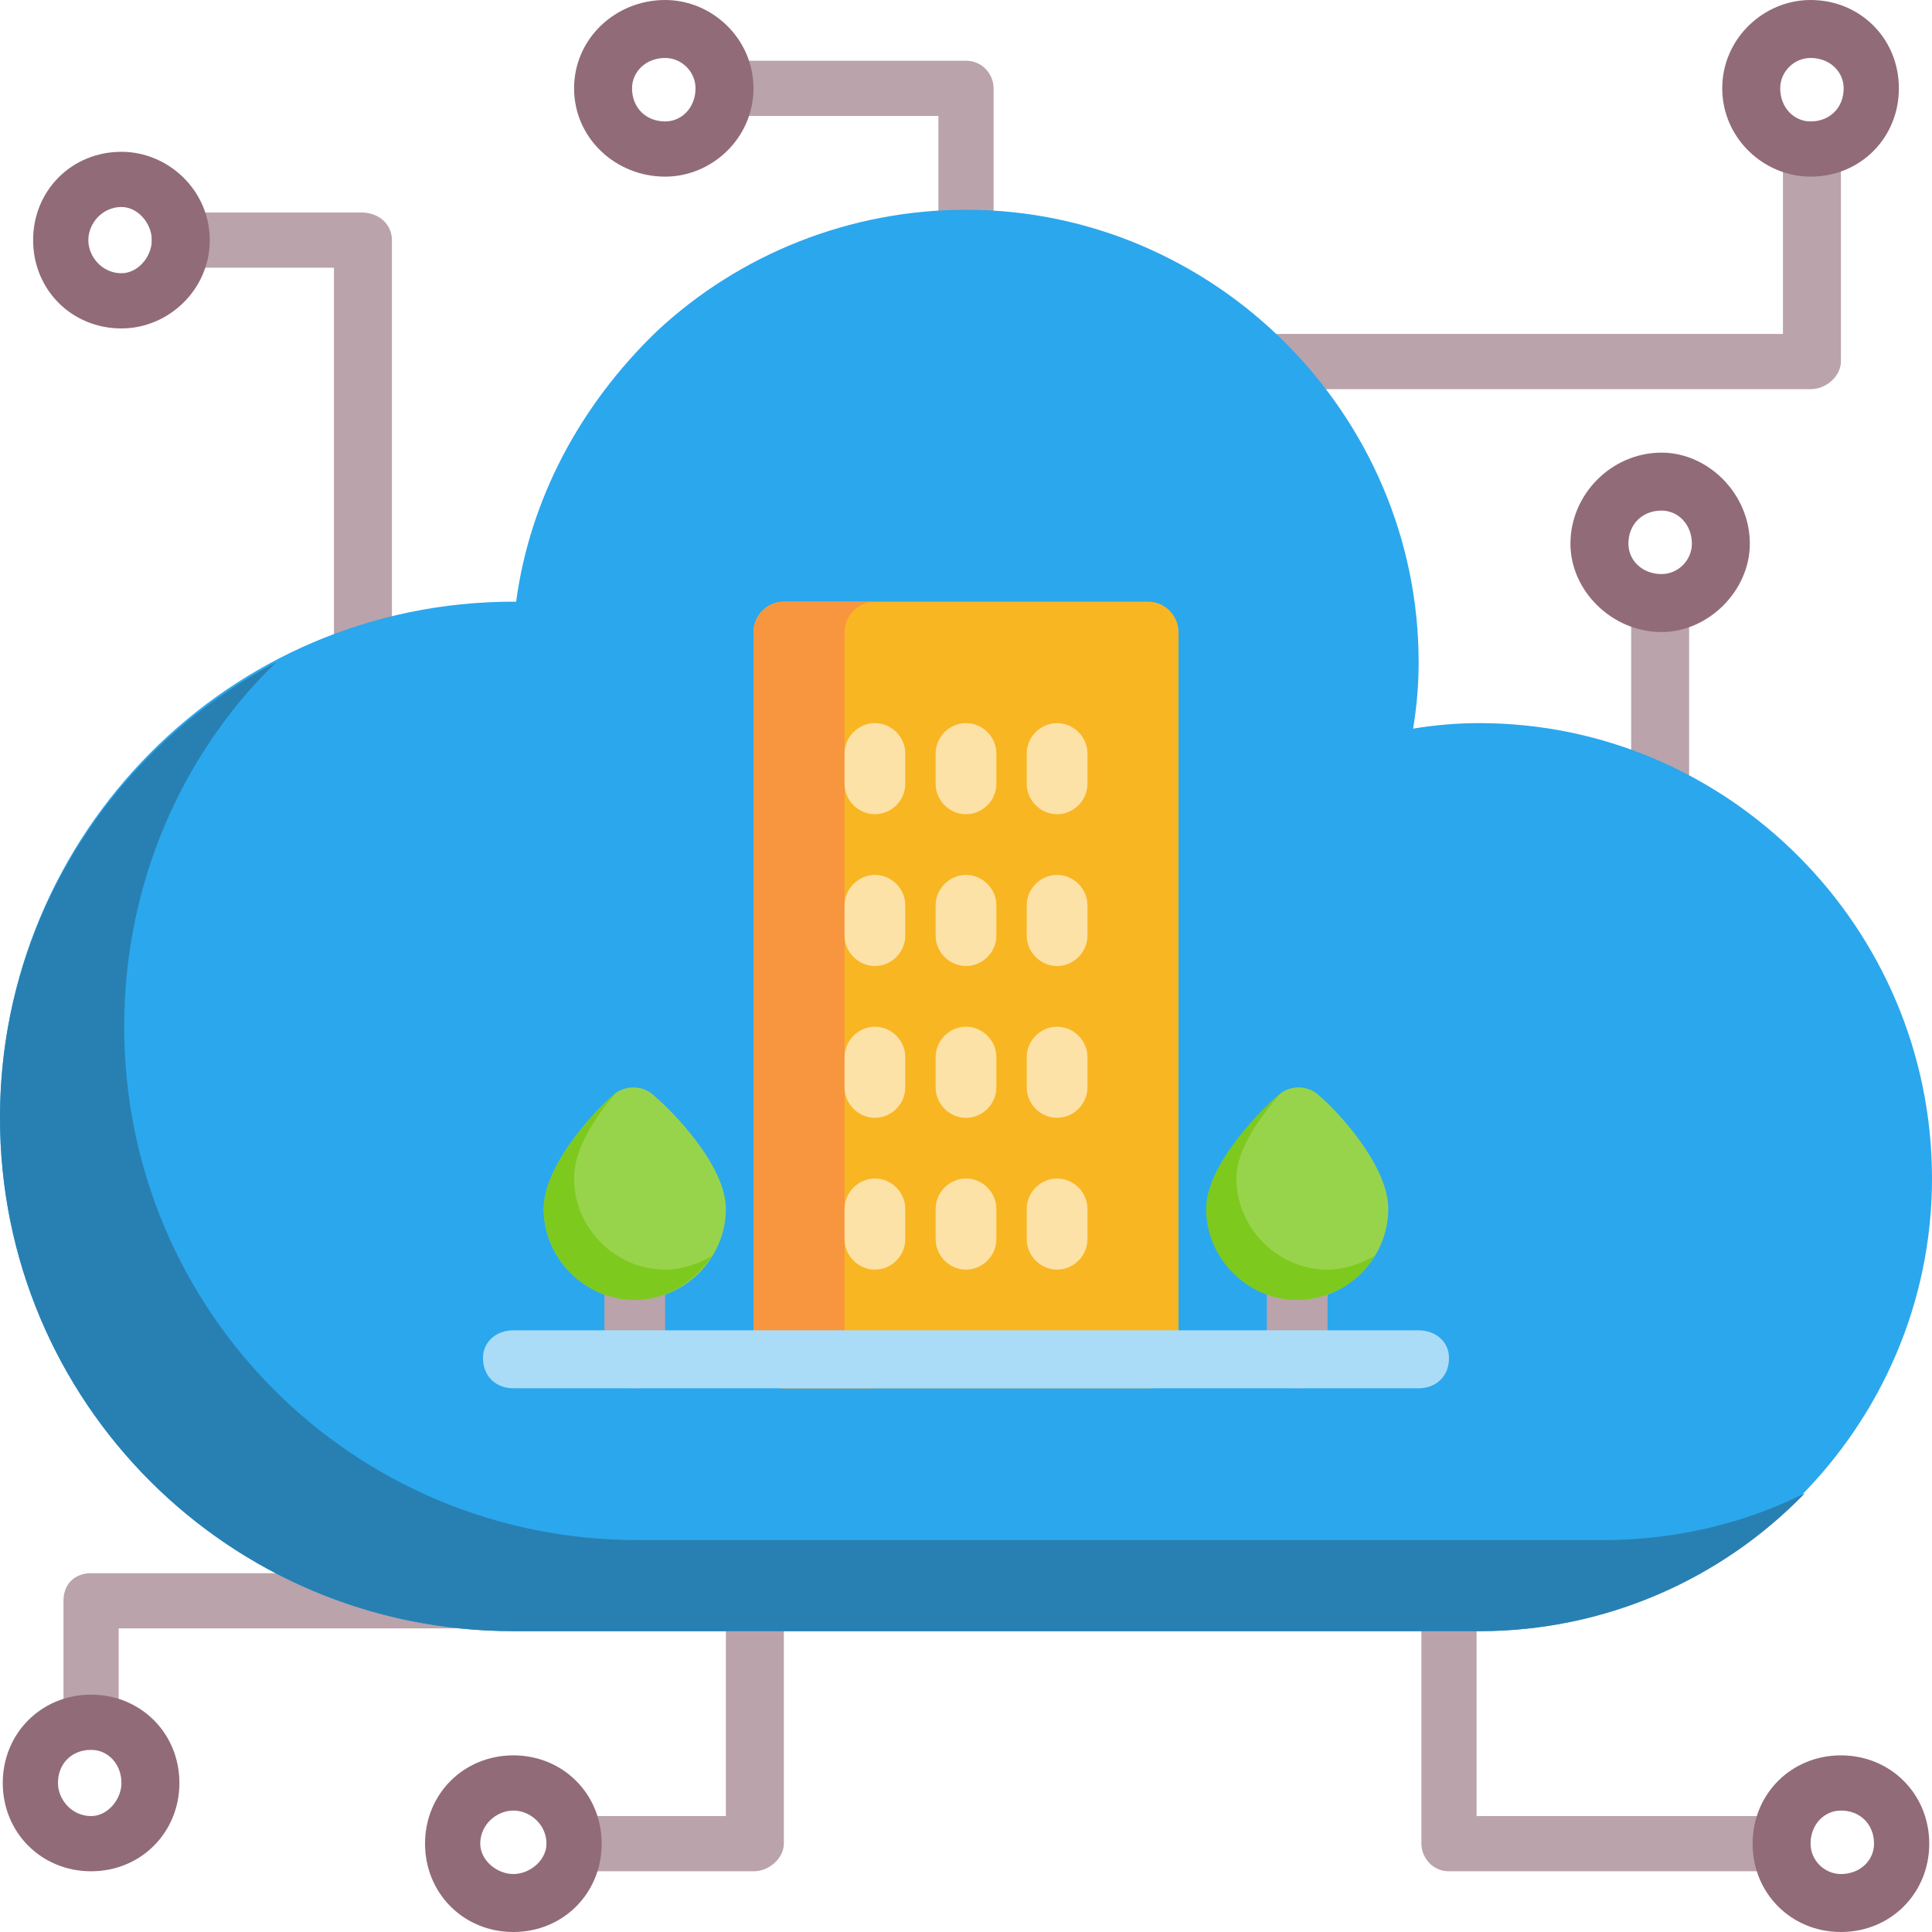 <svg version="1.2" xmlns="http://www.w3.org/2000/svg" viewBox="0 0 70 70" width="70" height="70"><style>.a{fill:#baa3ab}.b{fill:#916b78}.c{fill:#2ba7ed}.d{fill:#2880b2}.e{fill:#f9b623}.f{fill:#f7963e}.g{fill:#98d44b}.h{fill:#7ec91e}.i{fill:#aadcf8}.j{fill:#fde2a7}</style><path class="a" d="m65.6 14.1h-19.7c-0.5 0-1-0.5-1-1 0-0.6 0.5-1 1-1h18.7v-6.7c0-0.6 0.5-1 1-1 0.6 0 1.1 0.4 1.1 1v7.7c0 0.5-0.5 1-1.1 1z"/><path class="a" d="m13.1 24.5c-0.5 0-1-0.4-1-1v-13.8h-5.5c-0.6 0-1.1-0.4-1.1-1 0-0.6 0.5-1 1.1-1h6.5c0.6 0 1.1 0.4 1.1 1v14.8c0 0.6-0.5 1-1.1 1z"/><path class="a" d="m64.5 67.8h-12c-0.6 0-1-0.5-1-1v-8.8c0-0.6 0.4-1 1-1 0.6 0 1 0.4 1 1v7.8h11c0.6 0 1.1 0.4 1.1 1 0 0.5-0.5 1-1.1 1z"/><path class="a" d="m27.3 67.8h-6.5c-0.6 0-1-0.5-1-1 0-0.6 0.4-1 1-1h5.5v-7.8c0-0.6 0.5-1 1-1 0.6 0 1.1 0.4 1.1 1v8.8c0 0.5-0.5 1-1.1 1z"/><path class="a" d="m35 9.7c-0.6 0-1-0.4-1-1v-4.5h-7.8c-0.5 0-1-0.4-1-1 0-0.5 0.5-1 1-1h8.8c0.6 0 1 0.5 1 1v5.5c0 0.6-0.4 1-1 1z"/><path class="a" d="m60.2 29.5c-0.6 0-1.1-0.5-1.1-1.1v-6.6c0-0.5 0.5-1 1.1-1 0.5 0 1 0.5 1 1v6.6c0 0.6-0.5 1.1-1 1.1z"/><path class="a" d="m3.3 63.4c-0.6 0-1-0.4-1-1v-4.4c0-0.6 0.4-1 1-1h13.1c0.6 0 1 0.4 1 1 0 0.6-0.4 1-1 1h-12.1v3.4c0 0.6-0.5 1-1 1z"/><path class="b" d="m65.6 6.4c-1.7 0-3.2-1.4-3.2-3.2 0-1.8 1.5-3.2 3.2-3.2 1.8 0 3.2 1.4 3.2 3.2 0 1.8-1.4 3.2-3.2 3.2zm0-4.3c-0.6 0-1.1 0.5-1.1 1.1 0 0.7 0.5 1.2 1.1 1.2 0.7 0 1.2-0.5 1.2-1.2 0-0.6-0.5-1.1-1.2-1.1z"/><path class="b" d="m60.2 22.9c-1.8 0-3.3-1.5-3.3-3.2 0-1.8 1.5-3.3 3.3-3.3 1.7 0 3.2 1.5 3.2 3.3 0 1.7-1.5 3.2-3.2 3.2zm0-4.4c-0.7 0-1.2 0.5-1.2 1.2 0 0.6 0.5 1.1 1.2 1.1 0.6 0 1.1-0.5 1.1-1.1 0-0.7-0.5-1.2-1.1-1.2z"/><path class="b" d="m66.7 70c-1.8 0-3.2-1.4-3.2-3.2 0-1.8 1.4-3.2 3.2-3.2 1.8 0 3.2 1.4 3.2 3.2 0 1.8-1.4 3.2-3.2 3.2zm0-4.4c-0.6 0-1.1 0.5-1.1 1.2 0 0.6 0.5 1.1 1.1 1.1 0.7 0 1.2-0.5 1.2-1.1 0-0.7-0.5-1.2-1.2-1.2z"/><path class="b" d="m4.4 11.9c-1.8 0-3.2-1.4-3.2-3.2 0-1.8 1.4-3.2 3.2-3.2 1.7 0 3.2 1.4 3.2 3.2 0 1.8-1.5 3.2-3.2 3.2zm0-4.4c-0.7 0-1.2 0.6-1.2 1.2 0 0.6 0.5 1.2 1.2 1.2 0.6 0 1.1-0.6 1.1-1.2 0-0.6-0.5-1.2-1.1-1.2z"/><path class="b" d="m3.3 67.8c-1.8 0-3.2-1.4-3.2-3.2 0-1.8 1.4-3.2 3.2-3.2 1.8 0 3.2 1.4 3.2 3.2 0 1.8-1.4 3.2-3.2 3.2zm0-4.4c-0.7 0-1.2 0.5-1.2 1.2 0 0.6 0.5 1.2 1.2 1.2 0.6 0 1.1-0.6 1.1-1.2 0-0.7-0.5-1.2-1.1-1.2z"/><path class="b" d="m18.6 70c-1.8 0-3.2-1.4-3.2-3.2 0-1.8 1.4-3.2 3.2-3.2 1.8 0 3.2 1.4 3.2 3.2 0 1.8-1.4 3.2-3.2 3.2zm0-4.4c-0.6 0-1.2 0.5-1.2 1.2 0 0.6 0.6 1.1 1.2 1.1 0.6 0 1.2-0.5 1.2-1.1 0-0.7-0.6-1.2-1.2-1.2z"/><path class="b" d="m24.1 6.4c-1.8 0-3.3-1.4-3.3-3.2 0-1.8 1.5-3.2 3.3-3.2 1.7 0 3.2 1.4 3.2 3.2 0 1.8-1.5 3.2-3.2 3.2zm0-4.3c-0.7 0-1.2 0.5-1.2 1.1 0 0.7 0.5 1.2 1.2 1.2 0.6 0 1.1-0.5 1.1-1.2 0-0.6-0.5-1.1-1.1-1.1z"/><path class="c" d="m53.6 26.2q-1.2 0-2.4 0.2 0.2-1.2 0.2-2.4c0-9-7.4-16.4-16.4-16.4-4.2 0-8.2 1.6-11.2 4.4-2.8 2.7-4.6 6.1-5.1 9.8q0 0-0.1 0c-10.3 0-18.6 8.4-18.6 18.7 0 10.3 8.3 18.6 18.6 18.6h35c9 0 16.4-7.4 16.4-16.4 0-9.1-7.4-16.5-16.4-16.5z"/><path class="d" d="m58.1 55.8h-35c-10.3 0-18.6-8.3-18.6-18.6 0-5.2 2.1-9.9 5.5-13.2-5.9 3.1-10 9.3-10 16.5 0 10.3 8.3 18.6 18.6 18.6h35c4.6 0 8.8-1.9 11.8-5-2.2 1.1-4.7 1.7-7.3 1.7z"/><path class="e" d="m41.6 21.8h-13.2c-0.6 0-1.1 0.5-1.1 1.1v26.3c0 0.7 0.5 1.1 1.1 1.1h13.2c0.6 0 1.1-0.4 1.1-1.1v-26.3c0-0.6-0.5-1.1-1.1-1.1z"/><path class="f" d="m30.6 49.2v-26.3c0-0.6 0.5-1.1 1.1-1.1h-3.3c-0.6 0-1.1 0.5-1.1 1.1v26.3c0 0.7 0.5 1.1 1.1 1.1h3.3c-0.6 0-1.1-0.4-1.1-1.1z"/><path class="a" d="m23 50.3c-0.6 0-1.1-0.4-1.1-1.1v-3.2c0-0.6 0.5-1.1 1.1-1.1 0.6 0 1.1 0.5 1.1 1.1v3.2c0 0.7-0.5 1.1-1.1 1.1z"/><path class="g" d="m23.7 39.7c-0.4-0.4-1.1-0.4-1.5 0-0.6 0.5-2.5 2.5-2.5 4.1 0 1.8 1.5 3.3 3.3 3.3 1.8 0 3.3-1.5 3.3-3.3 0-1.6-2-3.6-2.6-4.1z"/><path class="h" d="m24.1 46c-1.8 0-3.3-1.5-3.3-3.3 0-1.1 0.8-2.3 1.6-3.2q-0.1 0.1-0.2 0.2c-0.6 0.5-2.5 2.5-2.5 4.1 0 1.8 1.5 3.3 3.3 3.3 1.2 0 2.2-0.7 2.8-1.6-0.5 0.3-1.1 0.5-1.7 0.5z"/><path class="a" d="m47 50.3c-0.6 0-1.1-0.4-1.1-1.1v-3.2c0-0.6 0.5-1.1 1.1-1.1 0.6 0 1.1 0.5 1.1 1.1v3.2c0 0.7-0.5 1.1-1.1 1.1z"/><path class="g" d="m47.8 39.7c-0.4-0.4-1.1-0.4-1.5 0-0.6 0.5-2.5 2.5-2.5 4.1 0 1.8 1.4 3.3 3.2 3.3 1.8 0 3.3-1.5 3.3-3.3 0-1.6-1.9-3.6-2.5-4.1z"/><path class="h" d="m48.1 46c-1.8 0-3.3-1.5-3.3-3.3 0-1.1 0.9-2.3 1.7-3.2q-0.1 0.1-0.2 0.2c-0.6 0.5-2.6 2.5-2.6 4.1 0 1.8 1.5 3.3 3.3 3.3 1.2 0 2.3-0.7 2.8-1.6-0.5 0.3-1.1 0.5-1.7 0.5z"/><path class="i" d="m51.4 50.3h-32.8c-0.6 0-1.1-0.4-1.1-1.1 0-0.6 0.5-1 1.1-1h32.8c0.6 0 1.1 0.4 1.1 1 0 0.7-0.5 1.1-1.1 1.1z"/><path class="j" d="m38.3 29.5c-0.6 0-1.1-0.5-1.1-1.1v-1.1c0-0.6 0.5-1.1 1.1-1.1 0.6 0 1.1 0.5 1.1 1.1v1.1c0 0.6-0.5 1.1-1.1 1.1z"/><path class="j" d="m35 29.5c-0.6 0-1.1-0.5-1.1-1.1v-1.1c0-0.6 0.5-1.1 1.1-1.1 0.6 0 1.1 0.5 1.1 1.1v1.1c0 0.6-0.5 1.1-1.1 1.1z"/><path class="j" d="m31.7 29.5c-0.6 0-1.1-0.5-1.1-1.1v-1.1c0-0.6 0.5-1.1 1.1-1.1 0.6 0 1.1 0.5 1.1 1.1v1.1c0 0.6-0.5 1.1-1.1 1.1z"/><path class="j" d="m38.3 35c-0.6 0-1.1-0.5-1.1-1.1v-1.1c0-0.6 0.5-1.1 1.1-1.1 0.6 0 1.1 0.5 1.1 1.1v1.1c0 0.6-0.5 1.1-1.1 1.1z"/><path class="j" d="m35 35c-0.6 0-1.1-0.5-1.1-1.1v-1.1c0-0.6 0.5-1.1 1.1-1.1 0.6 0 1.1 0.5 1.1 1.1v1.1c0 0.6-0.5 1.1-1.1 1.1z"/><path class="j" d="m31.7 35c-0.6 0-1.1-0.5-1.1-1.1v-1.1c0-0.6 0.5-1.1 1.1-1.1 0.6 0 1.1 0.5 1.1 1.1v1.1c0 0.6-0.5 1.1-1.1 1.1z"/><path class="j" d="m38.3 40.5c-0.6 0-1.1-0.5-1.1-1.1v-1.1c0-0.6 0.5-1.1 1.1-1.1 0.6 0 1.1 0.5 1.1 1.1v1.1c0 0.6-0.5 1.1-1.1 1.1z"/><path class="j" d="m35 40.5c-0.6 0-1.1-0.5-1.1-1.1v-1.1c0-0.6 0.5-1.1 1.1-1.1 0.6 0 1.1 0.5 1.1 1.1v1.1c0 0.6-0.5 1.1-1.1 1.1z"/><path class="j" d="m31.7 40.5c-0.6 0-1.1-0.5-1.1-1.1v-1.1c0-0.6 0.5-1.1 1.1-1.1 0.6 0 1.1 0.5 1.1 1.1v1.1c0 0.6-0.5 1.1-1.1 1.1z"/><path class="j" d="m38.3 46c-0.6 0-1.1-0.5-1.1-1.1v-1.1c0-0.6 0.5-1.1 1.1-1.1 0.6 0 1.1 0.5 1.1 1.1v1.1c0 0.6-0.5 1.1-1.1 1.1z"/><path class="j" d="m35 46c-0.6 0-1.1-0.5-1.1-1.1v-1.1c0-0.6 0.5-1.1 1.1-1.1 0.6 0 1.1 0.5 1.1 1.1v1.1c0 0.6-0.5 1.1-1.1 1.1z"/><path class="j" d="m31.7 46c-0.6 0-1.1-0.5-1.1-1.1v-1.1c0-0.6 0.5-1.1 1.1-1.1 0.6 0 1.1 0.5 1.1 1.1v1.1c0 0.6-0.5 1.1-1.1 1.1z"/></svg>